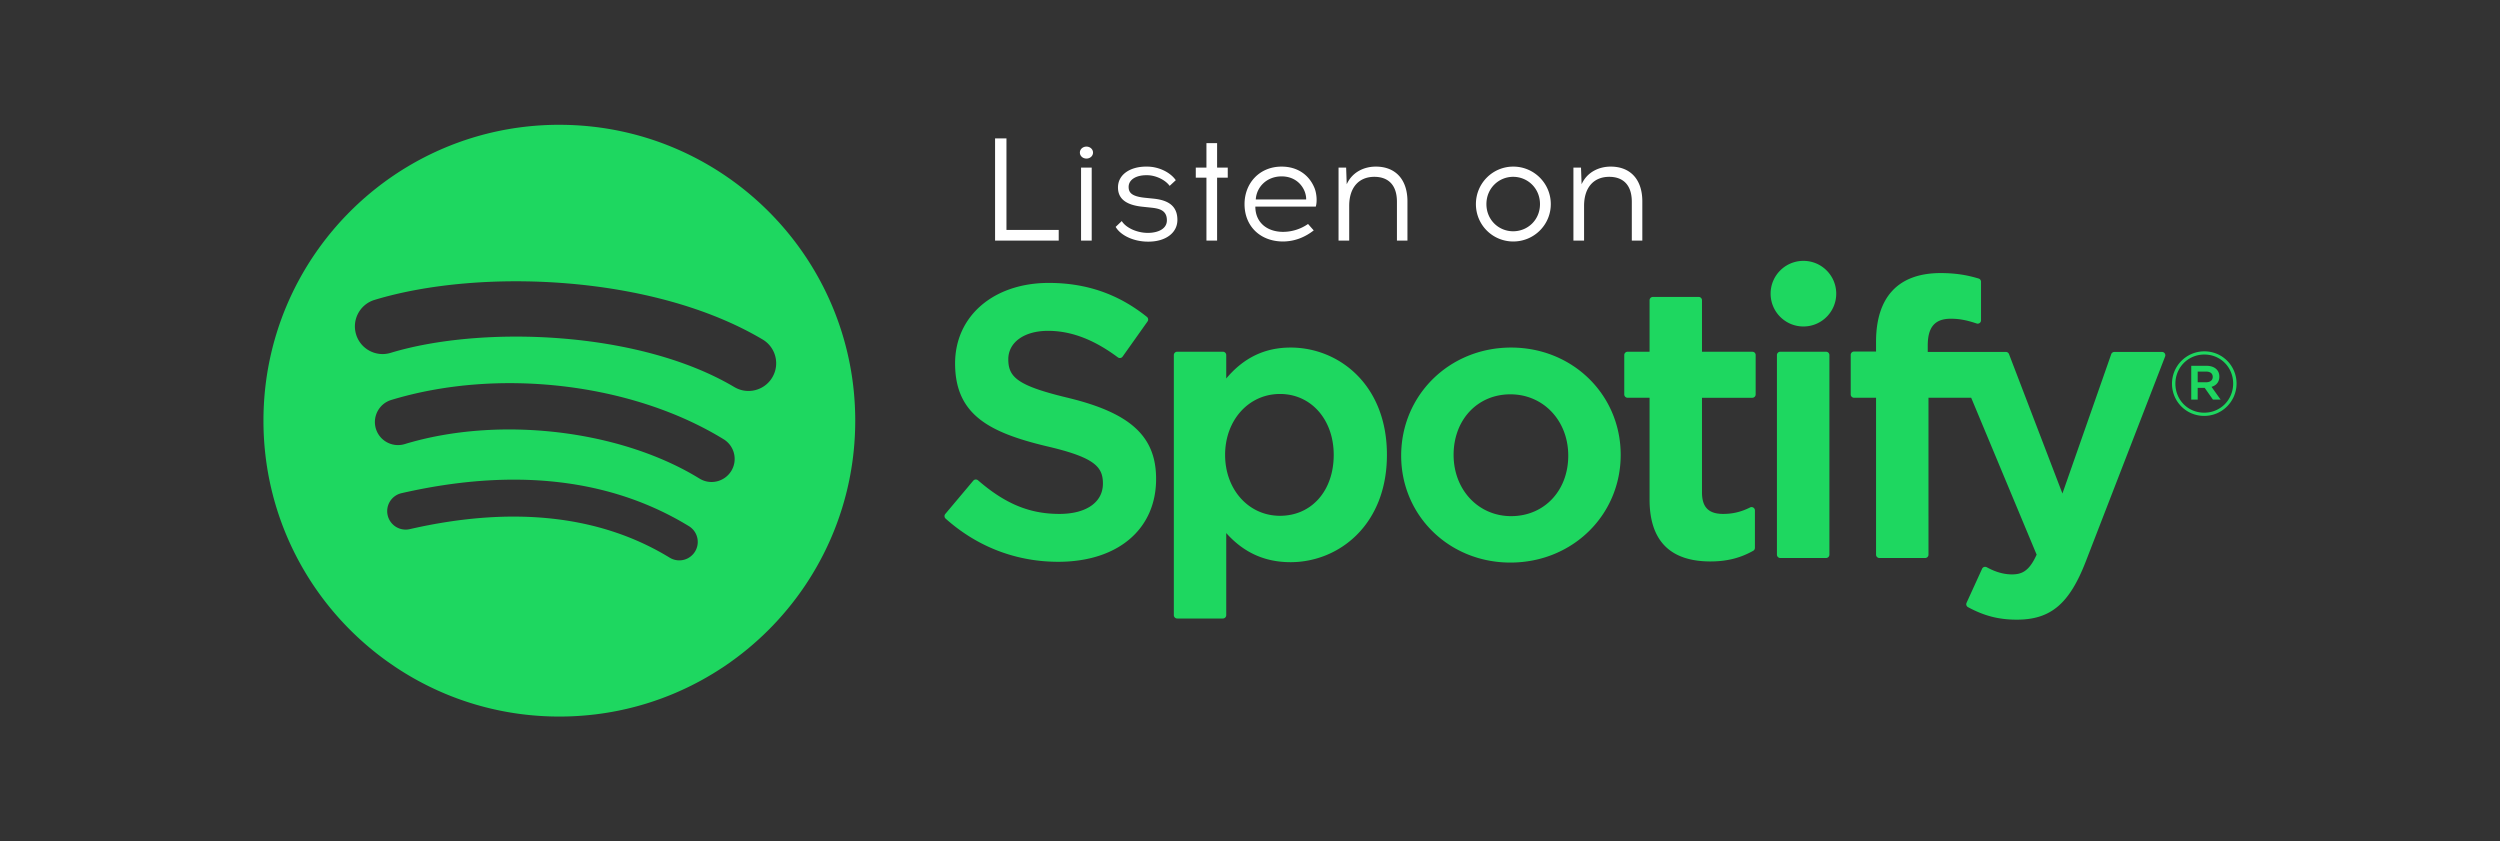 <svg xmlns="http://www.w3.org/2000/svg" viewBox="0 0 988.837 332.782"><rect x="0" y="0" width="988.837" height="332.782" fill="#333333" stroke="none"/><rect width="988.837" height="332.782" fill="none" rx="58.668" ry="58.668"/><path fill="#1ed760" d="M221.24 49.358c-64.635 0-117.035 52.399-117.035 117.034s52.4 117.031 117.035 117.031c64.642 0 117.036-52.394 117.036-117.031 0-64.631-52.394-117.027-117.037-117.027l.001-.006Zm53.67 168.796a7.29 7.29 0 0 1-10.033 2.418c-27.479-16.784-62.07-20.587-102.81-11.279a7.295 7.295 0 0 1-8.732-5.492 7.283 7.283 0 0 1 5.486-8.734c44.581-10.186 82.823-5.8 113.673 13.053 3.437 2.11 4.528 6.597 2.417 10.034Zm14.325-31.867c-2.64 4.294-8.26 5.65-12.549 3.008-31.458-19.338-79.413-24.937-116.622-13.64-4.826 1.457-9.923-1.263-11.387-6.081-1.453-4.826 1.267-9.913 6.084-11.38 42.504-12.897 95.343-6.65 131.47 15.55 4.29 2.642 5.647 8.26 3.004 12.545v-.002Zm1.23-33.183c-37.719-22.404-99.952-24.464-135.964-13.534-5.784 1.754-11.9-1.51-13.652-7.294-1.753-5.786 1.509-11.897 7.296-13.655 41.34-12.55 110.066-10.125 153.492 15.655 5.214 3.087 6.918 9.806 3.83 15-3.075 5.202-9.81 6.917-14.995 3.828h-.007Zm132.153 4.293c-20.209-4.819-23.8-8.2-23.8-15.307 0-6.714 6.317-11.232 15.722-11.232 9.112 0 18.14 3.43 27.615 10.494a1.3 1.3 0 0 0 .992.243c.364-.053.671-.247.882-.54l9.866-13.908a1.327 1.327 0 0 0-.251-1.8c-11.28-9.046-23.969-13.444-38.811-13.444-21.815 0-37.062 13.093-37.062 31.828 0 20.09 13.151 27.204 35.875 32.694 19.328 4.453 22.598 8.185 22.598 14.854 0 7.394-6.596 11.992-17.218 11.992-11.795 0-21.425-3.984-32.186-13.292-.265-.238-.628-.335-.964-.32a1.312 1.312 0 0 0-.909.46L373.9 203.284a1.33 1.33 0 0 0 .125 1.844c12.522 11.18 27.924 17.079 44.555 17.079 23.506 0 38.698-12.843 38.698-32.73.042-16.78-10.007-26.075-34.617-32.061l-.042-.019Zm87.85-19.928c-10.188 0-18.546 4.013-25.45 12.238v-9.258c0-.73-.588-1.326-1.314-1.326h-18.098a1.32 1.32 0 0 0-1.313 1.326v102.86c0 .728.587 1.328 1.313 1.328h18.098c.726 0 1.315-.6 1.315-1.328v-32.464c6.903 7.729 15.26 11.515 25.449 11.515 18.936 0 38.11-14.576 38.11-42.441.028-27.872-19.146-42.452-38.096-42.452l-.014.002Zm17.064 42.45c0 14.184-8.735 24.093-21.257 24.093-12.369 0-21.704-10.356-21.704-24.093 0-13.738 9.335-24.091 21.704-24.091 12.312-.002 21.257 10.128 21.257 24.09v.001Zm70.17-42.45c-24.387 0-43.491 18.776-43.491 42.753 0 23.719 18.977 42.292 43.197 42.292 24.472 0 43.632-18.712 43.632-42.595 0-23.802-19.034-42.448-43.339-42.448v-.002Zm0 66.682c-12.969 0-22.752-10.426-22.752-24.239 0-13.876 9.447-23.946 22.458-23.946 13.054 0 22.892 10.422 22.892 24.25 0 13.872-9.503 23.935-22.599 23.935Zm95.41-65.028h-19.915v-20.357a1.32 1.32 0 0 0-1.314-1.324h-18.098c-.726 0-1.327.595-1.327 1.324v20.357h-8.694a1.32 1.32 0 0 0-1.313 1.326V156c0 .73.587 1.327 1.313 1.327h8.694v40.242c0 16.254 8.092 24.5 24.065 24.5 6.485 0 11.866-1.343 16.939-4.221.419-.224.67-.67.67-1.146v-14.814c0-.447-.237-.88-.628-1.118a1.285 1.285 0 0 0-1.287-.056c-3.479 1.747-6.847 2.558-10.62 2.558-5.801 0-8.4-2.641-8.4-8.54v-37.398h19.915a1.32 1.32 0 0 0 1.313-1.326v-15.55a1.281 1.281 0 0 0-1.299-1.325l-.014-.01Zm69.374.08v-2.5c0-7.356 2.824-10.636 9.14-10.636 3.774 0 6.806.75 10.202 1.88.42.132.853.067 1.189-.183.349-.25.544-.651.544-1.077v-15.246a1.31 1.31 0 0 0-.936-1.271c-3.577-1.067-8.162-2.16-15.037-2.16-16.701 0-25.548 9.41-25.548 27.205v3.83h-8.692a1.33 1.33 0 0 0-1.328 1.324V156c0 .73.6 1.327 1.328 1.327h8.692v62.059c0 .74.6 1.326 1.328 1.326h18.084c.74 0 1.328-.587 1.328-1.326V157.33h16.896l25.883 62.054c-2.936 6.513-5.828 7.812-9.77 7.812-3.186 0-6.553-.95-9.977-2.838a1.445 1.445 0 0 0-1.048-.098c-.35.127-.643.378-.784.714l-6.135 13.457a1.321 1.321 0 0 0 .574 1.72c6.4 3.466 12.172 4.947 19.313 4.947 13.361 0 20.754-6.233 27.253-22.976l31.39-81.11c.166-.407.11-.869-.141-1.23a1.29 1.29 0 0 0-1.076-.576h-18.84c-.573 0-1.075.36-1.256.889l-19.301 55.11-21.131-55.147a1.32 1.32 0 0 0-1.23-.852h-30.914v-.004Zm-40.222-.08h-18.097c-.727 0-1.328.596-1.328 1.326v78.936c0 .74.6 1.326 1.328 1.326h18.097c.728 0 1.328-.587 1.328-1.326v-78.93c0-.731-.586-1.327-1.328-1.327v-.005Zm-8.943-35.943c-7.17 0-12.983 5.802-12.983 12.97 0 7.173 5.814 12.982 12.983 12.982s12.97-5.81 12.97-12.982c0-7.167-5.815-12.97-12.97-12.97Zm158.51 61.324c-7.156 0-12.733-5.751-12.733-12.734 0-6.984 5.646-12.8 12.802-12.8s12.732 5.748 12.732 12.727c0 6.983-5.646 12.807-12.802 12.807Zm.069-24.269c-6.526 0-11.46 5.186-11.46 11.535 0 6.346 4.906 11.46 11.39 11.46 6.527 0 11.46-5.18 11.46-11.533 0-6.347-4.906-11.462-11.39-11.462Zm2.824 12.771 3.605 5.042h-3.047l-3.241-4.625h-2.782v4.625h-2.544v-13.366h5.953c3.118 0 5.158 1.59 5.158 4.264.014 2.192-1.258 3.53-3.089 4.06h-.013Zm-2.153-6.03h-3.312v4.227h3.312c1.65 0 2.641-.808 2.641-2.115 0-1.376-.992-2.112-2.64-2.112Z"/><path fill="#fff" d="M393.586 95.171V54.754h4.504v36.203h20.67v4.215h-25.174Zm33.546-34.816c0-1.328 1.154-2.368 2.597-2.368s2.599 1.04 2.599 2.368-1.155 2.367-2.599 2.367-2.597-1.04-2.597-2.367Zm.462 5.947h4.214v28.87h-4.214v-28.87Zm26.155-.404c4.33 0 9.007 2.078 11.316 5.37l-2.425 2.251c-1.905-2.598-5.832-4.215-8.834-4.215h-.461c-3.927 0-6.93 1.732-6.93 4.62 0 2.136 1.04 3.695 6.179 4.272l3.407.347c4.85.461 9.7 2.078 9.7 8.43 0 5.254-4.793 8.545-11.26 8.603h-.404c-5.485 0-10.74-2.368-12.76-5.832l2.425-2.31c1.616 2.656 6.005 4.677 10.277 4.677h.232c3.926-.057 7.333-1.616 7.333-4.965 0-4.042-3.06-4.677-6.294-5.024l-3.291-.346c-6.986-.693-9.758-3.464-9.758-7.622 0-5.196 4.907-8.199 10.912-8.256h.636Zm27.655 29.273h-4.215V70.286h-4.215v-3.984h4.215v-9.7h4.215v9.7h4.216v3.984h-4.216V95.17Zm38.512-20.843c.924 2.251 1.096 5.543.52 7.39H496.53c0 6.236 4.562 9.931 10.855 9.99a17.38 17.38 0 0 0 9.99-3.119l2.25 2.541c-3.174 2.482-7.274 4.388-12.24 4.388-8.949-.058-15.127-6.063-15.127-14.782 0-8.198 5.832-14.838 14.666-14.838 6.351 0 10.913 3.349 12.99 8.43Zm-23.211 4.56h19.92c.057-.98-.232-2.309-.635-3.29-1.444-3.465-4.678-5.832-9.065-5.832-5.832 0-9.932 4.157-10.22 9.123Zm59.99.752v15.532h-4.157v-15.36c0-6.812-3.58-9.872-8.95-9.872-6.004 0-9.931 4.1-9.931 11.49v13.74h-4.215V66.3h3.002l.232 6.583c2.252-4.965 7.044-6.986 11.49-6.986 7.852 0 12.53 5.138 12.53 13.742Zm56.697 1.096c0 8.2-6.64 14.782-14.839 14.782s-14.78-6.582-14.78-14.782c0-8.198 6.581-14.838 14.78-14.838s14.84 6.64 14.84 14.838Zm-25.463 0c0 6.237 4.851 10.74 10.567 10.74 5.774 0 10.624-4.503 10.624-10.74 0-6.235-4.85-10.796-10.624-10.796-5.716 0-10.567 4.561-10.567 10.796Zm61.665-1.096v15.532h-4.158v-15.36c0-6.812-3.58-9.872-8.949-9.872-6.005 0-9.931 4.1-9.931 11.49v13.74h-4.215V66.3h3.002l.231 6.583c2.252-4.965 7.044-6.986 11.49-6.986 7.853 0 12.53 5.138 12.53 13.742Z"/></svg>